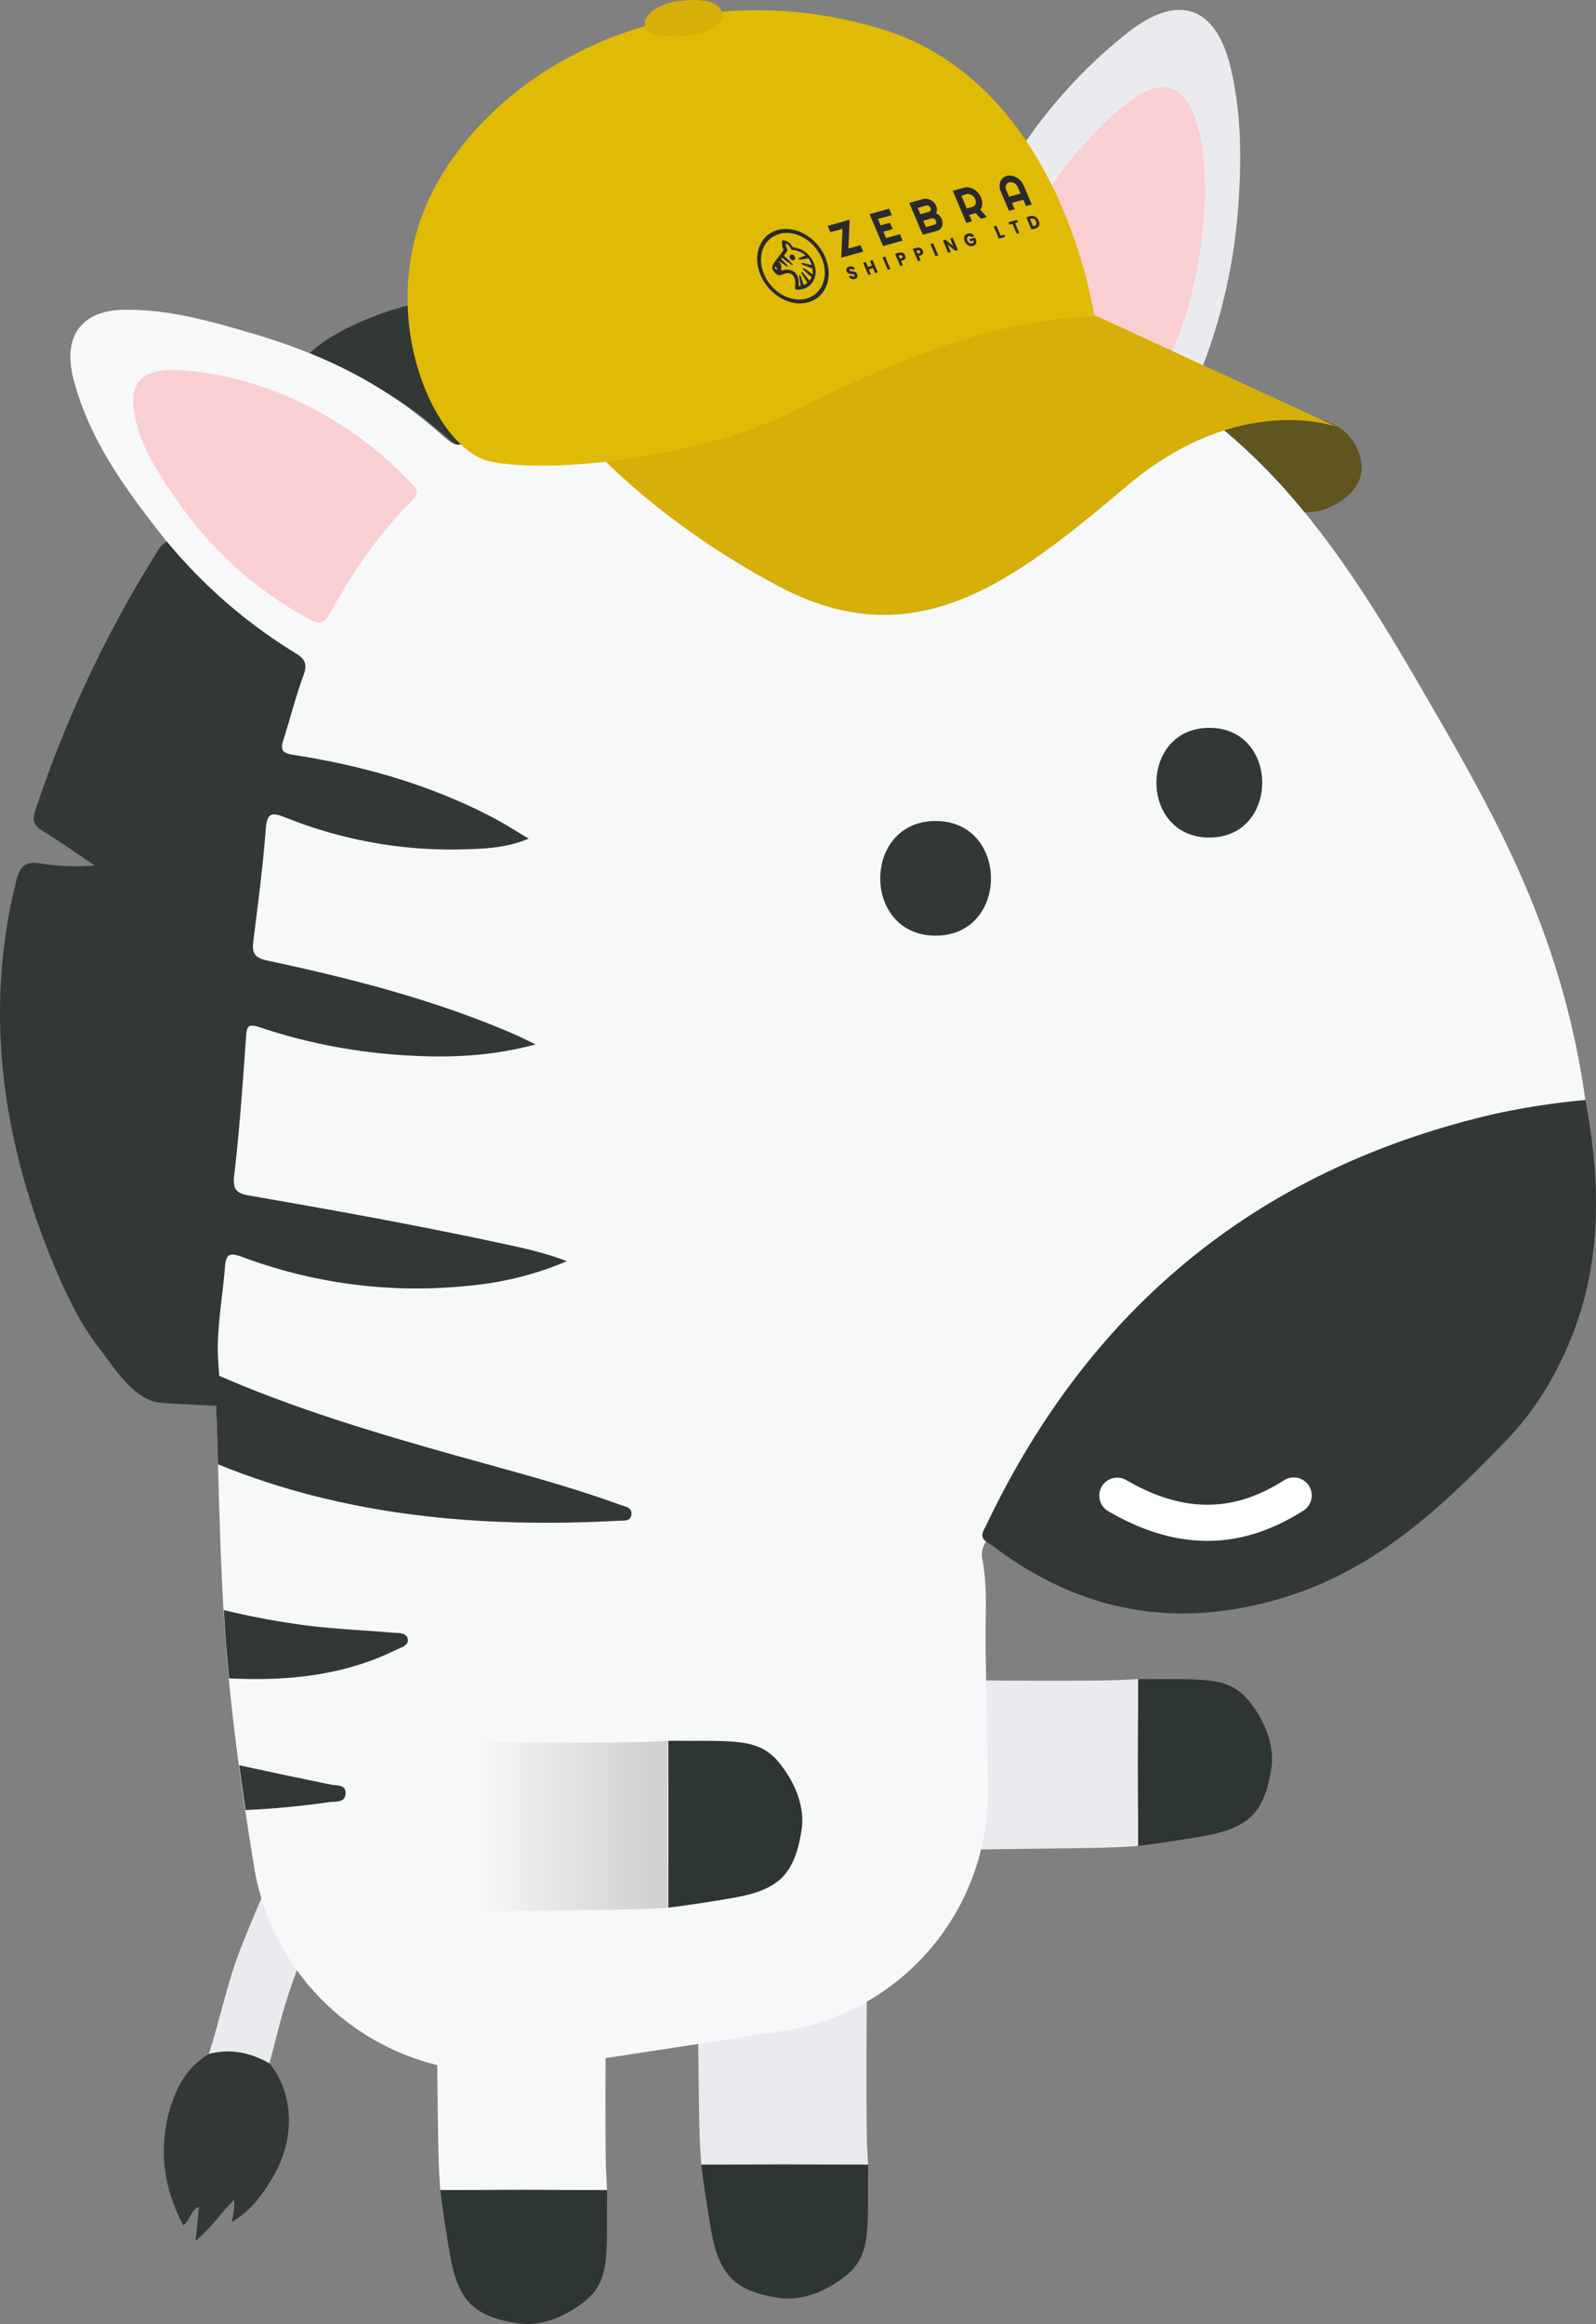 <svg id="Layer_1" data-name="Layer 1" xmlns="http://www.w3.org/2000/svg" xmlns:xlink="http://www.w3.org/1999/xlink" viewBox="0 0 444.03 646.53"><rect x="0" y="0" width="444.03" height="646.53" fill="#808080" stroke="none"/><defs><linearGradient id="linear-gradient" x1="258.21" y1="137.51" x2="321.63" y2="137.51" gradientTransform="translate(444.11 645.89) rotate(180)" gradientUnits="userSpaceOnUse"><stop offset="0.07" stop-color="#d1d1d1"/><stop offset="0.84" stop-color="#f8f8f8"/></linearGradient></defs><g id="concepts"><path d="M132.84,82.42c-20.19-.21-41.21,9.92-46.53,15.85.61.52,12.09,5.86,12.77,6.23,12.63,7,14.37,8,25.63,17.52,2.45,2.29,3.78,2,6.12.1,11.89-9.5,25-16.88,38.89-23.08a10.19,10.19,0,0,1,6.72-.76c25.66,5.73,49.16,16.11,70,32.25,5.92,4.61,11.54,9.58,17.57,14s9.85,2.53,10.67-4.93c.9-8.18-.38-16.23-1.57-24.29C271.31,102.8,219.28,83.37,132.84,82.42Z" transform="translate(-0.04 0)" fill="#323834"/><path d="M263.92,85.52l67.85,27.25c-.84-.92-.85-2-.26-3.29A155.45,155.45,0,0,0,344.7,55.09c.76-12.22.55-24.24-2.24-36.09-4.1-17.4-14.56-21-28.67-9.92A140,140,0,0,0,284.73,40.4C276.11,53,270.39,67,265.11,81.2A5.11,5.11,0,0,0,263.92,85.52Z" transform="translate(-0.04 0)" fill="#eaebef"/><path d="M332.25,32c-3.19-8.34-9.14-10-16.54-4.87-5.49,3.84-10.07,8.69-14.55,13.58-12.3,13.46-19.37,29.56-23.37,47.21-.37,1.88,0,2.69,2,3.11a141.08,141.08,0,0,1,38.78,13.87c2.32,1.25,3.64.72,5-1.9,8.06-15.59,11.22-32.21,11.79-50C335,46.21,334.91,38.87,332.25,32Z" transform="translate(-0.04 0)" fill="#facfd2"/><path d="M259.37,467.31l-6.08,48c14-1.22,43.79-.84,57.86-1.45,2.07-.09,5.55-.35,5.55-.35v-5.4c-.21-20.15-.21-14.57,0-34.71v-6.3s-3.32.21-5.79.29C299.6,467.76,259.91,467.41,259.37,467.31Z" transform="translate(-0.04 0)" fill="#eaebef"/><path d="M316.7,513.51s7.08-.88,13.39-1.94c6-1,13.63-1.88,18.2-6.4,3.47-3.47,4.74-8.56,5.47-13.27,1-6.78-2.15-13.72-6.38-18.87-3.94-4.8-8.75-5.52-14.64-5.8-4.49-.21-9-.06-13.49-.13H316.7Z" transform="translate(-0.04 0)" fill="#2d3631"/><path d="M241.34,544.85l-48-6.08c1.22,14.05.83,43.79,1.45,57.86.09,2.07.35,5.56.35,5.56h5.4c20.15-.2,14.57-.2,34.71,0h6.3s-.21-3.32-.29-5.79C240.89,585.09,241.24,545.41,241.34,544.85Z" transform="translate(-0.04 0)" fill="#eaebef"/><path d="M195.14,602.2s.88,7.07,1.94,13.39c1,6,1.88,13.62,6.4,18.19,3.47,3.47,8.56,4.74,13.27,5.47,6.77,1,13.72-2.15,18.87-6.37,4.8-4,5.52-8.76,5.8-14.65.21-4.49.06-9,.13-13.49v-2.55Z" transform="translate(-0.04 0)" fill="#2d3631"/><path d="M168.73,551.94l-48-6.08c1.23,14,.84,43.79,1.45,57.86.09,2.06.35,5.55.35,5.55h5.4c20.15-.21,14.57-.21,34.72,0h6.29s-.21-3.32-.29-5.79C168.28,592.17,168.63,552.48,168.73,551.94Z" transform="translate(-0.04 0)" fill="#f7f8f9"/><path d="M122.53,609.27s.88,7.08,1.94,13.39c1,6,1.88,13.63,6.41,18.2,3.46,3.47,8.56,4.74,13.27,5.47,6.77,1,13.72-2.15,18.86-6.38,4.8-3.94,5.52-8.75,5.8-14.64.21-4.49.07-9,.13-13.49v-2.55Z" transform="translate(-0.04 0)" fill="#2d3631"/><path d="M67,542c-3.78,9.55-5.68,19.68-8.87,29.41,5.21,1.33,10.56,1.9,15.79,3.11.37.08.74-.27,1.07-.49,1.63-6,3-12.1,4.94-18.1,4.88-15.32,11.59-29.83,19.16-43.94l-6.84-21.57C82,506.64,74.11,524.12,67,542Z" transform="translate(-0.04 0)" fill="#eaebef"/><path d="M46.81,588.59c-2.53,10.56-1,20.65,4.22,30.48,2-1.61,2-4.19,4.38-5.19-.31,3.11-.59,6-.94,9.47,4.38-3.58,7.07-7.83,10.64-11.35.44,2.12-.29,4-.56,6.12,4.53-2.58,8.34-6.94,11.93-13.41C82.25,594.27,81.66,582.23,75,574c-5.28-3-10.86-4.2-16.86-2.62C51.6,575.3,48.53,581.61,46.81,588.59Z" transform="translate(-0.04 0)" fill="#323834"/><g id="_33lJc6.tif" data-name=" 33lJc6.tif"><path d="M20.48,105.42c4.49,17.44,15.1,31.48,26,45.32C46,154,48.19,155.93,50.11,158A155.24,155.24,0,0,0,79,182.29c2.87,1.88,3.69,3.85,2.54,7.06a116.76,116.76,0,0,0-3.78,12.41c-1.81,7.59-.5,9.7,7.13,10.89A172.31,172.31,0,0,1,119.55,222c7.33,2.78,14.86,5.32,21.39,10.45a12.77,12.77,0,0,1-5.26,1.28c-18.3.92-36.22-.95-53.51-7.41-7.45-2.79-9.52-1.51-10.65,6.33-1.19,8.22-1.62,16.54-2.8,24.77-1.22,8.49.16,10.56,8.68,12.43a433.78,433.78,0,0,1,54.22,15.39,65.62,65.62,0,0,1,10.94,4.6c-16.75,3.14-32.52,2.08-48.36-.6a168.93,168.93,0,0,1-20-4.82c-5.35-1.59-7.35-.24-7.82,4.94-1.14,12.24-2.46,24.47-3.14,36.75-.29,6.1.81,7.44,7,8.62,17.68,3.41,35.42,6.28,53,10,9.13,1.93,18.41,3.2,28,6.35a107.5,107.5,0,0,1-36.65,5.37,144.54,144.54,0,0,1-45.49-8.14c-5.51-1.91-8.13.06-8.63,6-.32,3.92-.8,7.82-1.25,11.72q.46,12.15.92,24.32c.82,21.62,1,43.34,2.57,64.92,1.52,21.4,4.61,42.94,8,63.94a68.06,68.06,0,0,0,77.52,56.44L217.89,565a67.14,67.14,0,0,0,57-67.19q-.27-19.62-.64-39.23c-.17-8.14.66-16.31-.83-24.41a6.61,6.61,0,0,1,.9-5.28c.87-2,2-3.78,2.92-5.78a192.13,192.13,0,0,1,51-67.66,195.62,195.62,0,0,1,107.33-46.68c2.2-.25,4.34-.49,5.54-2.72a227.87,227.87,0,0,0-12.86-50.07c-9-23.93-22-45.93-34.75-67.88-16.39-28.05-34-55.28-61.08-74.7a4.42,4.42,0,0,1-.65-.57s-17.2-12.16-32.2-16.32c-21.65-6-35.65-10.93-35.65-10.93.16,1.3-61.66-3.08-96.56,15.3-11.79,6.21-23.71,12-34.5,19.92-5.51,4-5.57,4-10.51-.33-15.71-13.83-32.21-21.86-52.21-27.73-11.52-3.38-22.63-6.58-34.83-6.58C22.85,86.09,17.39,93.31,20.48,105.42Z" transform="translate(-0.04 0)" fill="#f7f8f9"/><path d="M14.56,350.8c3.57,8.54,7.36,16.86,13,24.14,4.17,5.35,9.51,14.42,17,15.28,1.89.22,17.37.93,17.37.93s-1.48-11.63-1.29-17.43c.22-7.13,1.41-14.22,2-21.34.27-3.27,1.08-4.07,4.55-2.8a138.6,138.6,0,0,0,63.21,8.1,90.08,90.08,0,0,0,27.35-6.83c-6.8-2.6-12.95-3.83-19.08-5.14-22.86-4.92-45.91-9.07-69-13.07-3.26-.54-5-1.27-4.49-5.54,1.52-12.87,2.4-25.82,3.32-38.75.2-2.79.56-3.63,3.61-2.63a157.07,157.07,0,0,0,38.49,7.71c12.64.92,25.22.7,38.47-2.9-2.54-1.2-4.28-2.1-6.08-2.87-22.05-9.54-45.2-15.45-68.6-20.45-3.43-.73-4.29-2-3.89-5.24,1.29-10.39,2.69-20.79,3.46-31.22.38-5.24,2.13-4.64,6-3.14a123.5,123.5,0,0,0,47.76,8.7c6.27-.17,12.65-.21,19.42-3-3.59-2.14-6.36-3.95-9.26-5.49-17.65-9.38-36.59-14.77-56.22-17.83-3-.46-3.69-1.3-2.8-4.07,1.93-6.06,3.44-12.15,5.61-18.06,1.16-3.16.44-4.52-2.31-6.22a143.17,143.17,0,0,1-35.65-30.95,7,7,0,0,0-1.88,1.45A330,330,0,0,0,9.77,225.76c-.77,2.4-.3,3.91,2,5.31,5,3.05,9.76,6.44,14.63,9.69a60.1,60.1,0,0,1-14.86-.53c-4.43-.83-6,.78-7,4.9C-4.43,281,.58,316.67,14.56,350.8Z" transform="translate(-0.04 0)" fill="#323834"/><path d="M277.21,430.76c24.9,18.56,52.21,22.6,81.54,13.17,25.26-8.12,43.73-25.86,61.49-44.43a82,82,0,0,0,13-18.76c12.51-23.88,12.76-49,7.87-74.74a211,211,0,0,0-25,3.82C350.27,325,303.31,363.59,274.37,424.4c-.67,1.42-1.94,3,0,4.42C275.32,429.45,276.31,430.05,277.21,430.76Z" transform="translate(-0.04 0)" fill="#323834"/><path d="M47.62,102.94c-8.49.1-11.63,3.93-10.15,12.25,1.71,9.64,7.19,17.35,12.63,25.12a104.26,104.26,0,0,0,36.14,32c2.52,1.38,3.87,1.36,5.43-1.46,6.37-11.5,13.71-22.34,23.07-31.67,1.68-1.68,1.6-3-.06-4.57a135.71,135.71,0,0,0-11.74-10.75c-15.62-12-33.06-19.41-52.83-20.94Z" transform="translate(-0.04 0)" fill="#facfd2"/></g><path d="M128.56,484.48l-6.08,48c14.06-1.22,43.8-.84,57.87-1.45,2.06-.09,5.55-.35,5.55-.35v-5.4c-.21-20.15-.21-14.57,0-34.72v-6.29s-3.33.21-5.79.29C168.85,484.93,129.11,484.58,128.56,484.48Z" transform="translate(-0.04 0)" fill="url(#linear-gradient)"/><path d="M186,530.68s7.07-.88,13.39-1.94c6-1,13.63-1.88,18.2-6.4,3.46-3.47,4.74-8.57,5.46-13.28,1.05-6.77-2.14-13.71-6.37-18.86-3.95-4.8-8.75-5.52-14.65-5.8-4.48-.21-9-.07-13.48-.13H186Z" transform="translate(-0.04 0)" fill="#2d3631"/><path d="M60.14,390.3c.22,5.68.39,11.36.55,17.05,35.25,14.41,72.77,17.76,111.42,15.71,1.41-.08,3.38.27,3.6-1.73s-1.57-2.14-3-2.66c-14.84-5.43-30.14-9.36-45.34-13.62-22.93-6.44-45.71-13.23-67.48-22.8Z" transform="translate(-0.04 0)" fill="#323834"/><path d="M92.14,496.47q-12.8-2.61-25.54-5.39c.57,4.17,1.15,8.32,1.77,12.46,7.78-.37,15.57-1.08,23.39-2.23,1.67-.22,4.16.29,4.41-2.22C96.44,496.29,93.61,496.77,92.14,496.47Z" transform="translate(-0.04 0)" fill="#323834"/><path d="M85.3,452.18a216.46,216.46,0,0,1-23-4.28c.15,2.44.3,4.88.47,7.32.28,3.89.63,7.78,1,11.68,15.95.78,31.62-.65,46.39-7.89,1.43-.69,3.71-1.22,3.31-3.09s-2.71-1.59-4.29-1.73C101.23,453.49,93.24,453.19,85.3,452.18Z" transform="translate(-0.04 0)" fill="#323834"/><path d="M260.34,260.29c20.56,0,20.51-31.9,0-31.9S239.78,260.29,260.34,260.29Z" transform="translate(-0.04 0)" fill="#323834"/><path d="M336.49,233c19.62,0,19.62-30.52,0-30.52S316.87,233,336.49,233Z" transform="translate(-0.04 0)" fill="#323834"/><path d="M308.47,420.45l-.36-.21a5,5,0,0,1,5.36-8.44c15.59,9,29.46,9.1,43.64.1.12-.08.24-.16.37-.23a5,5,0,1,1,5,8.68c-8.74,5.53-17.52,8.3-26.52,8.3S317.87,425.91,308.47,420.45Z" transform="translate(-0.04 0)" fill="#fff"/><path d="M363,142.49a16,16,0,0,0,6.46-1.14c15.14-6.62,8.74-18.74,3.4-22.26s-17-5.17-17-5.17c-4.85.22-11.61,1.59-18.24,3.22A167.13,167.13,0,0,1,363,142.49Z" transform="translate(-0.04 0)" fill="#605420"/><path id="path11505" d="M159.6,118.72s18.49,23.81,56.88,44.28,65.81-1.44,97.22-27.93,58.41-16.27,58.41-16.27L286.89,79.53C252.45,76.53,159.6,118.72,159.6,118.72Z" transform="translate(-0.04 0)" fill="#d6af09"/><path id="path11474" d="M221.57,114.08c-26.32,13.33-68.25,17.8-85,14.33s-35.06-46.14-12.95-80.83S195-7.34,245.37,8.1s59.12,80,59.12,80C277,88.61,247.89,100.75,221.57,114.08Z" transform="translate(-0.04 0)" fill="#dfbb06"/><path id="path12475" d="M180.57,8.69C184.24,11.77,200.94,10,201,4.42S190.53.14,190.53.14C182.56.47,176.9,5.61,180.57,8.69Z" transform="translate(-0.04 0)" fill="#d6af09"/><path d="M223.93,70a6.9,6.9,0,0,0-1.35-.75l-.09,0a6.74,6.74,0,0,0-1.88-.47,5.61,5.61,0,0,0-.45-.67,3.15,3.15,0,0,0-2.2-1.26.34.34,0,0,0-.36.32,4.77,4.77,0,0,0,.43,2.36c-.66,1-1.14,1.57-1.52,2.07l0,0c-.48.63-.86,1.14-1.39,2h0a1.61,1.61,0,0,0,.19,1.89c.42.59,1.21,1.17,1.66,1.08a6.61,6.61,0,0,0,.76-.22h0l.49-.15A3.18,3.18,0,0,1,219,76a2.31,2.31,0,0,1,1.57.5,3,3,0,0,1,.7,1.79,6.69,6.69,0,0,1-.06,1.68.56.56,0,0,0,.12.42.52.52,0,0,0,.38.2,5.57,5.57,0,0,0,1.74-.19,4.8,4.8,0,0,0,2.06-1.17h0l0,0a5.25,5.25,0,0,0,1.31-4.83v0A7.28,7.28,0,0,0,223.93,70Zm-7.69,5a.07.07,0,0,1,0,.06s-.3-.07-.55-.41h0c-.2-.28-.13-.32,0-.39a.31.31,0,0,1,.1-.05h0s.09,0,.22.21A1,1,0,0,1,216.24,75Zm9.6-1.26c-.27-.07-.77-.2-1.26-.31s-.76-.18-1-.22c-.4-.07-.57-.08-.59.07s.13.24.58.44c.25.12.61.27,1.06.44l1.45.55a5,5,0,0,1,0,1.59l-1.12-.82c-.37-.26-.67-.47-.9-.61s-.53-.31-.61-.2,0,.26.38.61.48.47.84.8l1.17,1a4.31,4.31,0,0,1-.61,1c-.18-.23-.54-.7-.92-1.16l-.73-.88c-.32-.36-.45-.47-.57-.4s0,.24.19.67c.15.25.35.59.61,1s.71,1.1.85,1.33a4,4,0,0,1-1.07.64c-.07-.26-.23-.78-.39-1.3s-.25-.77-.34-1c-.15-.42-.24-.57-.38-.56h0c-.12,0-.12.2-.07.61s.08.62.16,1.07.21,1.19.26,1.43a3.85,3.85,0,0,1-.58.08,6.86,6.86,0,0,0,0-1.28,4,4,0,0,0-1-2.49,3.24,3.24,0,0,0-2.28-.81,3.85,3.85,0,0,0-1,.12l-.45.15a1.18,1.18,0,0,1-.14-.65,1.83,1.83,0,0,1,0-.19,2.07,2.07,0,0,0,0-.5,1.65,1.65,0,0,0-.62-1.11l.12-.16,1,.7.74.52c.34.23.44.3.52.21s0-.27-.27-.55-.36-.39-.63-.67l-.85-.84s.15-.23.24-.34l1.3,1,1,.72c.47.34.55.4.63.29s0-.26-.38-.63q-.31-.33-.87-.87c-.48-.47-1-.93-1.18-1.13l.92-1.26a.49.49,0,0,0,0-.52,4,4,0,0,1-.43-1.61,2.14,2.14,0,0,1,1,.77,3.75,3.75,0,0,1,.48.76.56.56,0,0,0,.46.31,5.38,5.38,0,0,1,1.41.26l.68.26a6.06,6.06,0,0,1,1.52,1c-2.15.76-2.08.91-2,1s.17.22,1.54,0l1.23-.25A6.33,6.33,0,0,1,225.84,73.74Z" transform="translate(-0.04 0)" fill="#29292e"/><path d="M220.18,70.84a.68.68,0,0,0-.36,1,.93.93,0,0,0,1,.58.68.68,0,0,0,.36-1h0A.93.93,0,0,0,220.18,70.84Z" transform="translate(-0.04 0)" fill="#29292e"/><path d="M224.91,84.1c-5,1.38-10.9-2-13.26-7.55s-.23-11.18,4.72-12.56,10.91,2,13.26,7.55S229.87,82.72,224.91,84.1Zm-8.08-19c-4.42,1.23-6.31,6.26-4.21,11.21s7.41,8,11.83,6.74,6.32-6.27,4.22-11.21S221.26,63.83,216.83,65.07Z" transform="translate(-0.04 0)" fill="#29292e"/><polygon points="230.26 62.83 231.02 64.6 234.4 63.66 234.03 71.7 240.17 69.99 239.41 68.21 236.04 69.15 236.4 61.12 230.26 62.83" fill="#29292e"/><polygon points="245.68 68.45 251.12 66.93 250.37 65.16 246.52 66.23 245.77 64.46 248.37 63.73 247.62 61.96 245.01 62.69 244.26 60.91 248.11 59.84 247.35 58.06 241.92 59.58 245.68 68.45" fill="#29292e"/><path d="M260.63,59a2.17,2.17,0,0,0,.08-.51,3.39,3.39,0,0,0,0-.55,2,2,0,0,0-.16-.53,3.38,3.38,0,0,0-.62-1A3.3,3.3,0,0,0,258,55.34a2.14,2.14,0,0,0-1,0l-4,1.1,3.77,8.87,4-1.1a2.05,2.05,0,0,0,.84-.47,2.29,2.29,0,0,0,.66-1.77,3.08,3.08,0,0,0-.25-1.09,2.34,2.34,0,0,0-.27-.49,2.88,2.88,0,0,0-.39-.46,3.16,3.16,0,0,0-.45-.37,1.88,1.88,0,0,0-.48-.22A1.25,1.25,0,0,0,260.63,59Zm-.11,2.77a.69.69,0,0,1-.5.74l-2.38.66-.75-1.76,2.38-.67a1.11,1.11,0,0,1,1.25,1ZM259,58.19a.69.69,0,0,1-.5.74l-2.38.67-.75-1.78,2.38-.66a.77.77,0,0,1,.34,0,1,1,0,0,1,.62.36,1.11,1.11,0,0,1,.21.32,1,1,0,0,1,.08.37Z" transform="translate(-0.04 0)" fill="#29292e"/><path d="M271.77,53.24a4.45,4.45,0,0,0-1.68-1,3.61,3.61,0,0,0-.91-.15,2.9,2.9,0,0,0-.89.11l-3.17.88L268.88,62l1.59-.44-.76-1.77,1.77-.51,1.45,1.59,1.69-.47-1.86-2.07a3,3,0,0,0,.38-.74,3.37,3.37,0,0,0,.16-.85,3.44,3.44,0,0,0-.06-.9,4.37,4.37,0,0,0-.79-1.83A4.46,4.46,0,0,0,271.77,53.24Zm-.22,2.84a1.52,1.52,0,0,1-.44,1.18,1.47,1.47,0,0,1-.56.31L269,58l-1.5-3.55L269,54a1.54,1.54,0,0,1,.68,0,2.11,2.11,0,0,1,.66.24,2.18,2.18,0,0,1,.58.47,2.3,2.3,0,0,1,.59,1.38Z" transform="translate(-0.04 0)" fill="#29292e"/><path d="M284,50.3a4.35,4.35,0,0,0-2.49-1.42,2.89,2.89,0,0,0-2.48.69,2.65,2.65,0,0,0-.68,1,3.36,3.36,0,0,0-.2,1.32,4.25,4.25,0,0,0,.34,1.45l2.26,5.32,1.58-.44-.75-1.78,3.17-.89.75,1.78,1.59-.44-2.26-5.32A4.62,4.62,0,0,0,284,50.3Zm0,3.53-3.18.88L280,52.94a2.15,2.15,0,0,1-.17-.73,1.5,1.5,0,0,1,.45-1.18,1.4,1.4,0,0,1,1.23-.34,2.1,2.1,0,0,1,1.25.71,2.13,2.13,0,0,1,.42.65Z" transform="translate(-0.04 0)" fill="#29292e"/><path d="M237.74,75.58a3.9,3.9,0,0,0-.57-.08,3,3,0,0,1-.52-.08.39.39,0,0,1-.28-.39.19.19,0,0,1,0-.08.26.26,0,0,1,.18-.14.42.42,0,0,1,.29,0,.45.45,0,0,1,.22.23l.81-.22a1.31,1.31,0,0,0-.65-.66,1.34,1.34,0,0,0-.93,0,1,1,0,0,0-.69.49.93.93,0,0,0,0,.83,1.07,1.07,0,0,0,.36.48,1.09,1.09,0,0,0,.45.21,3.73,3.73,0,0,0,.56.07l.37,0a1.17,1.17,0,0,1,.24.09.35.35,0,0,1,.17.19.3.3,0,0,1,0,.26.36.36,0,0,1-.22.16.43.43,0,0,1-.31,0,.6.6,0,0,1-.24-.26l-.78.22a1.27,1.27,0,0,0,1,.77,1.56,1.56,0,0,0,.65-.05,1.11,1.11,0,0,0,.54-.3.85.85,0,0,0,.22-.49,1.1,1.1,0,0,0-.09-.56,1.08,1.08,0,0,0-.35-.47A1.16,1.16,0,0,0,237.74,75.58Z" transform="translate(-0.04 0)" fill="#29292e"/><polygon points="242.6 73.91 241.45 74.24 240.88 72.9 240.14 73.11 241.58 76.51 242.32 76.31 241.73 74.91 242.88 74.58 243.48 75.99 244.22 75.78 242.78 72.37 242.03 72.58 242.6 73.91" fill="#29292e"/><polygon points="245.52 71.61 246.26 71.4 247.71 74.81 246.97 75.01 245.52 71.61" fill="#29292e"/><path d="M250.93,70.27a1.26,1.26,0,0,0-.67,0l-1.2.34L250.5,74l.74-.2-.52-1.23.46-.13a1.12,1.12,0,0,0,.57-.32.8.8,0,0,0,.2-.5,1.25,1.25,0,0,0-.1-.57,1.68,1.68,0,0,0-.37-.54A1.2,1.2,0,0,0,250.93,70.27Zm.19,1.37a.39.39,0,0,1-.27.2l-.41.11-.36-.85.41-.11a.44.44,0,0,1,.36,0,.6.6,0,0,1,.27.63Z" transform="translate(-0.04 0)" fill="#29292e"/><path d="M255.85,68.9a1.26,1.26,0,0,0-.67,0l-1.2.33,1.44,3.41.74-.21-.52-1.22.46-.13a1.12,1.12,0,0,0,.57-.32.8.8,0,0,0,.2-.5,1.14,1.14,0,0,0-.11-.57,1.53,1.53,0,0,0-.37-.54A1.17,1.17,0,0,0,255.85,68.9Zm.19,1.37a.39.39,0,0,1-.27.2l-.41.11-.36-.85.4-.12a.46.46,0,0,1,.37,0,.61.61,0,0,1,.27.63Z" transform="translate(-0.04 0)" fill="#29292e"/><polygon points="258.85 67.89 259.59 67.68 261.04 71.09 260.3 71.3 258.85 67.89" fill="#29292e"/><polygon points="265.22 68.47 263.09 66.71 262.34 66.92 263.79 70.32 264.53 70.11 263.64 68.02 265.77 69.77 266.51 69.56 265.07 66.16 264.33 66.36 265.22 68.47" fill="#29292e"/><path d="M270,67.13l.94-.26a.82.82,0,0,1-.08.52.62.62,0,0,1-.4.29,1,1,0,0,1-.74-.09,1.46,1.46,0,0,1-.54-.68,1.1,1.1,0,0,1-.08-.76.63.63,0,0,1,.47-.43.77.77,0,0,1,.4,0,.75.75,0,0,1,.34.2l.82-.23a1.73,1.73,0,0,0-.84-.68,1.57,1.57,0,0,0-1.05,0,1.32,1.32,0,0,0-.71.44,1.37,1.37,0,0,0-.29.77A2.44,2.44,0,0,0,269,68a1.94,1.94,0,0,0,.81.46,1.62,1.62,0,0,0,.9,0,1.34,1.34,0,0,0,.61-.35,1.28,1.28,0,0,0,.32-.57,1.62,1.62,0,0,0,0-.66l-.32-.77-1.62.45Z" transform="translate(-0.04 0)" fill="#29292e"/><polygon points="277.21 62.77 276.47 62.98 277.92 66.38 279.63 65.91 279.36 65.27 278.38 65.54 277.21 62.77" fill="#29292e"/><polygon points="280.87 62.49 281.68 62.27 282.84 65.01 283.58 64.8 282.42 62.06 283.22 61.84 282.94 61.17 280.59 61.83 280.87 62.49" fill="#29292e"/><path d="M288.45,60.56a1.79,1.79,0,0,0-.81-.44,1.83,1.83,0,0,0-.93,0l-1.14.32L287,63.86l1.15-.32a1.42,1.42,0,0,0,.74-.45,1.24,1.24,0,0,0,.31-.76,2.44,2.44,0,0,0-.76-1.78Zm-.1,1.84a.77.77,0,0,1-.55.44l-.35.1-.84-2,.35-.1a1,1,0,0,1,.77.08,1.3,1.3,0,0,1,.54.66,1.06,1.06,0,0,1,.08.8Z" transform="translate(-0.04 0)" fill="#29292e"/></g></svg>